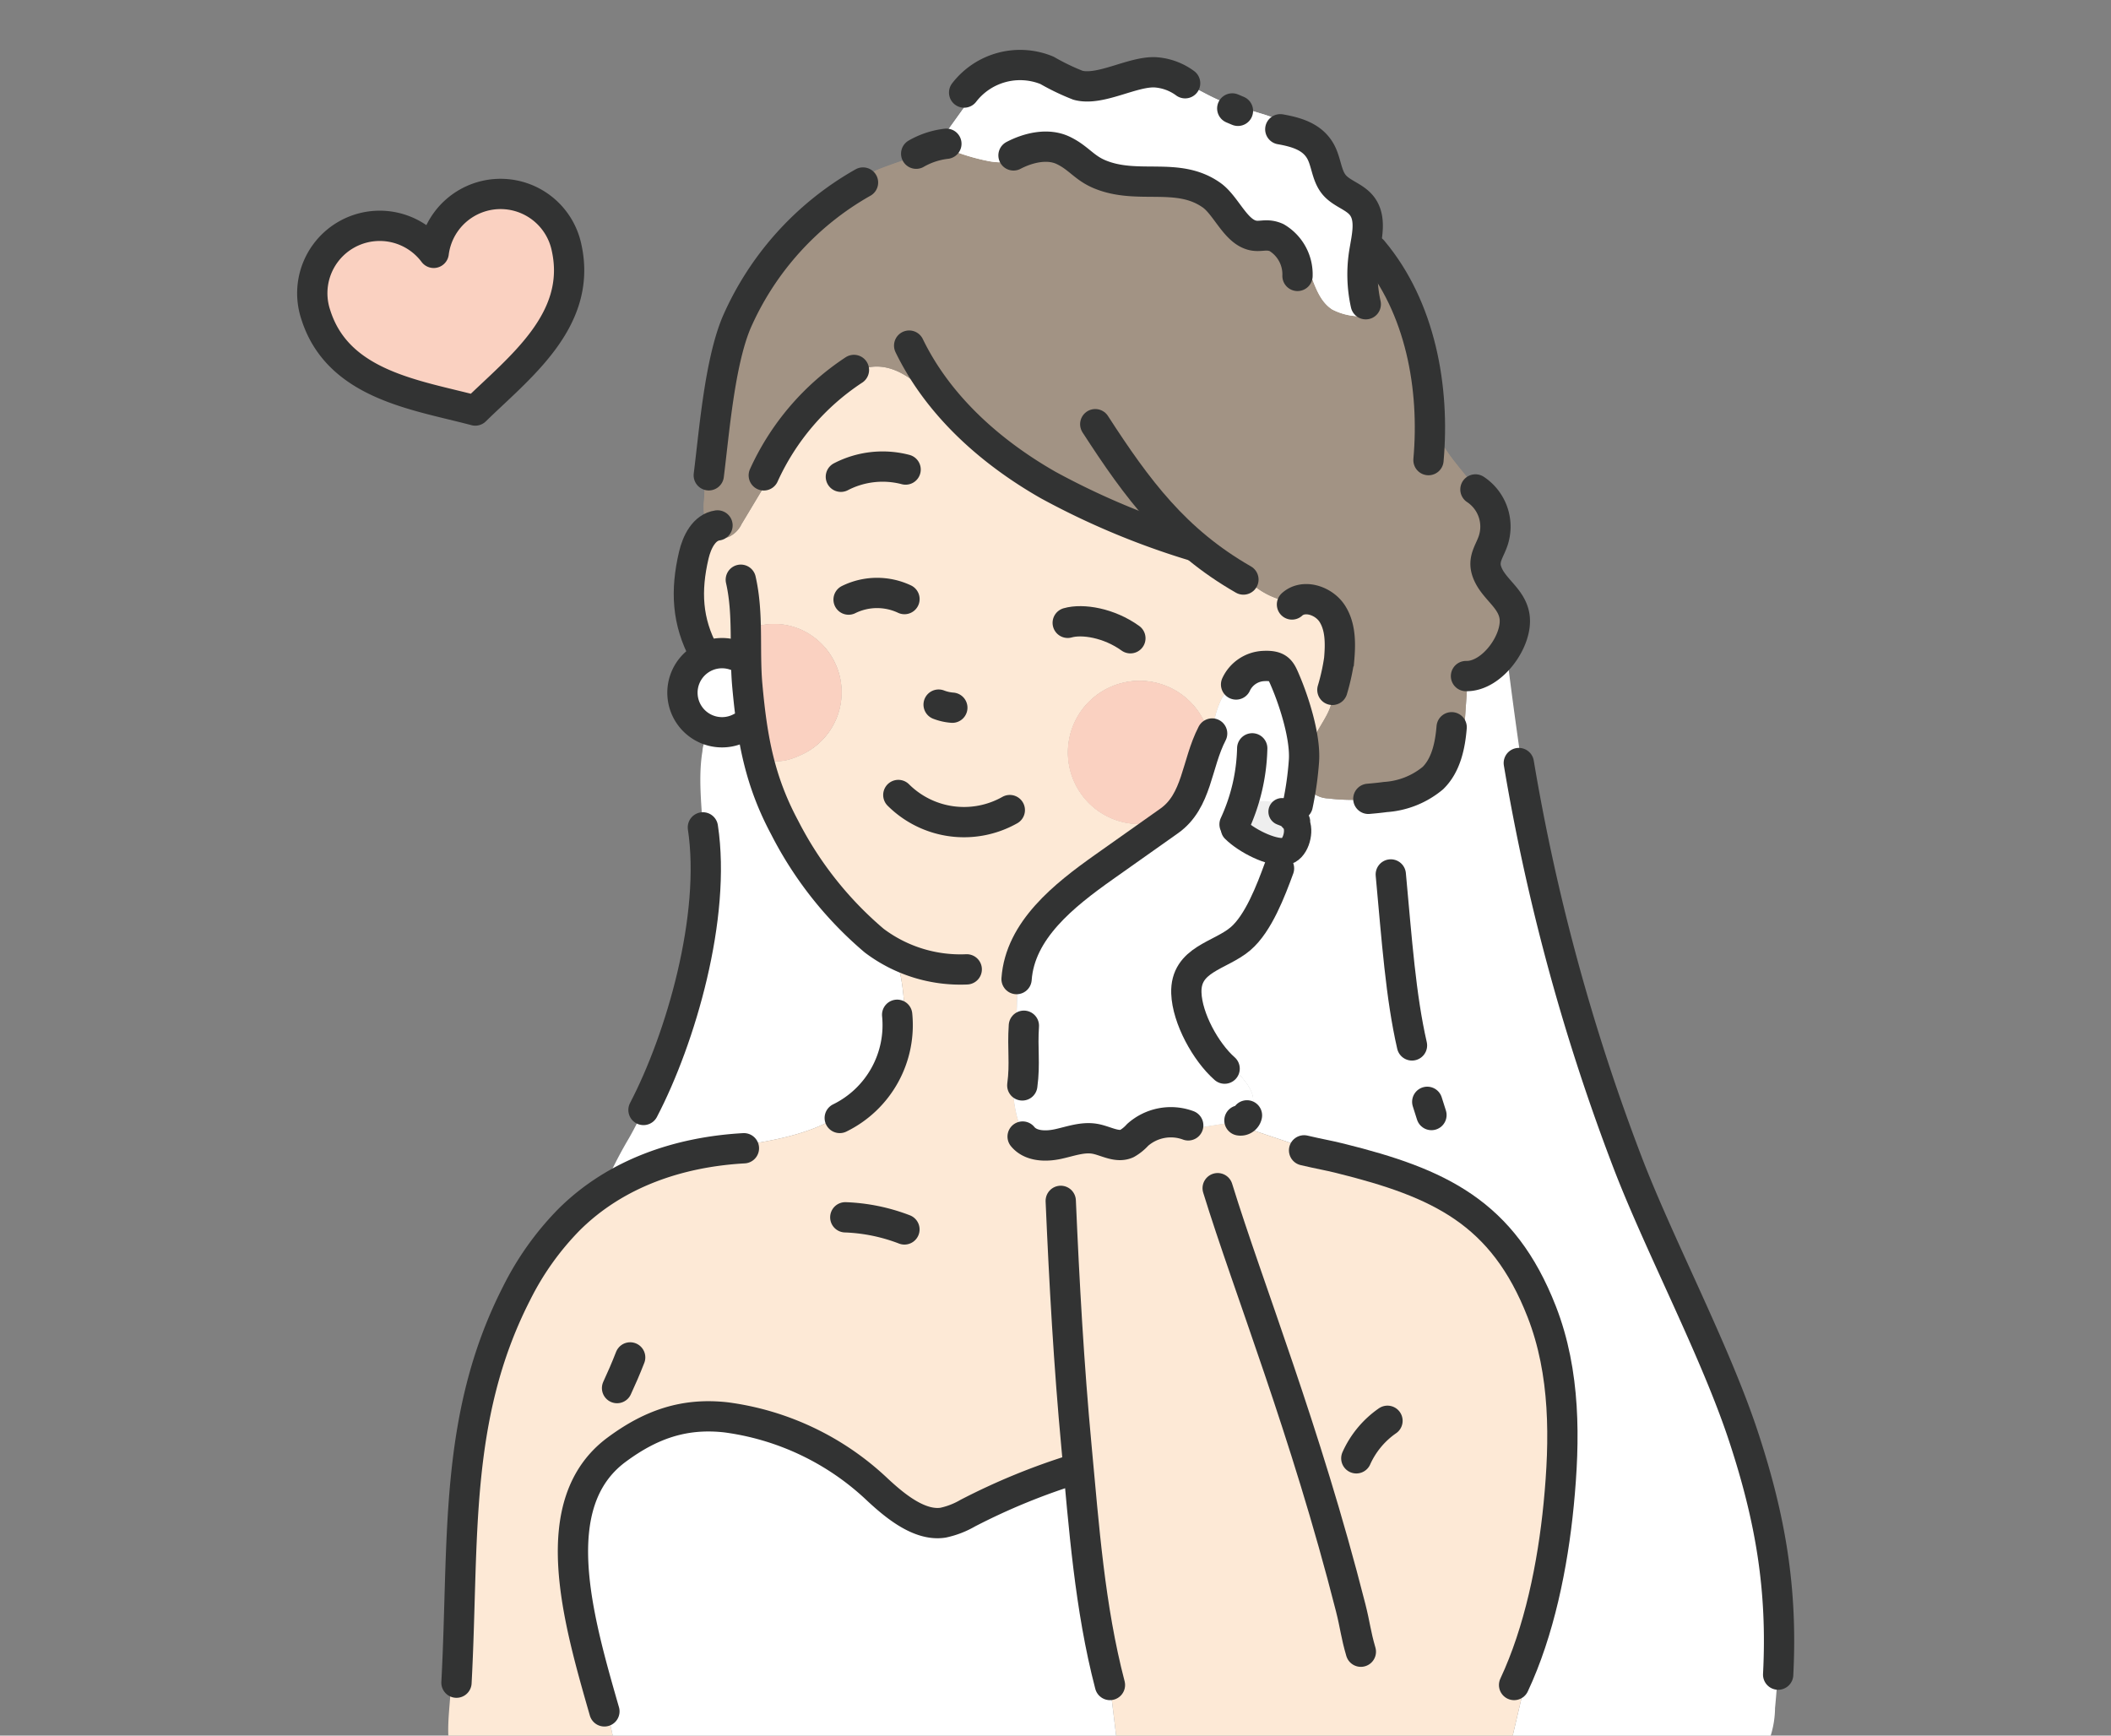 <svg xmlns="http://www.w3.org/2000/svg" xmlns:xlink="http://www.w3.org/1999/xlink" viewBox="0 0 255.118 209.764"><rect x="0" y="0" width="255.118" height="209.764" fill="#808080" stroke="none"/><defs><style>.cls-1,.cls-10,.cls-11,.cls-2,.cls-9{fill:none;}.cls-2{opacity:0.44;}.cls-3{clip-path:url(#clip-path);}.cls-12,.cls-4{fill:#fad1c1;}.cls-5{fill:#a29384;}.cls-6{fill:#fff;}.cls-7{fill:#fde9d6;}.cls-8{fill:#eee;}.cls-10,.cls-11,.cls-12,.cls-9{stroke:#323333;stroke-linecap:round;}.cls-11,.cls-12,.cls-9{stroke-linejoin:round;}.cls-10,.cls-12,.cls-9{stroke-width:3.66px;}.cls-10{stroke-miterlimit:10;}.cls-11{stroke-width:3.3px;}</style><clipPath id="clip-path"><rect class="cls-1" x="53.252" y="5.326" width="164.14" height="204.438"/></clipPath></defs><g id="レイヤー_2" data-name="レイヤー 2"><g id="fix"><g id="img_step4"><rect class="cls-2" width="255.118" height="209.764"/><g id="img_step4-2" data-name="img_step4"><g class="cls-3"><circle class="cls-4" cx="137.72" cy="90.941" r="8.655"/><path class="cls-4" d="M101.672,84.428a8.352,8.352,0,0,1-4.667,6.713c-1.819.874-3.616,1.354-5.351.004a2.139,2.139,0,0,1-.435-.425,2.348,2.348,0,0,1-.32-.754c-.261-.937-.326-1.882-.542-2.826a19.552,19.552,0,0,1-.401-3.163q-.11-1.774-.107-3.553a9.387,9.387,0,0,1,.472-2.892c.242-.792.018-1.526.939-1.767a7.955,7.955,0,0,1,6.98,1.165A8.353,8.353,0,0,1,101.672,84.428Z"/><path class="cls-5" d="M89.622,63.33a3.224,3.224,0,0,1-1.621,1.586,2.281,2.281,0,0,1-2.531-1.356,6.36,6.36,0,0,1-.383-3.071,82.98,82.98,0,0,1,2.352-16.103,34.953,34.953,0,0,1,4.485-11.515c2.56-3.847,6.279-6.749,9.932-9.581a22.965,22.965,0,0,1,4.066-2.713A128.644,128.644,0,0,1,118.197,16.63c8.729-1.907,8.347-1.233,17.281-1.33s22.212,6.558,27.957,13.401c2.308,2.749,2.277,1.249,3.782,4.508,2.816,6.095,4.415,12.074,6.189,18.352,1.346,4.764,7.152,7.746,6.95,13.046-.072,1.893-1.029,3.752-.653,5.609.562,2.774,3.961,4.911,3.152,7.623a5.554,5.554,0,0,1-2.585,2.728l-2.924,1.914-.489,7.041a6.519,6.519,0,0,1-.593,2.73,5.766,5.766,0,0,1-2.784,2.204,24.063,24.063,0,0,1-12.972,2.039,3.231,3.231,0,0,1-1.832-.651c-.663-.606-.324-3.771-.362-4.69-.083-2.009,1.906-3.934,2.504-5.844a26.944,26.944,0,0,0,1.223-6.182c.173-2.627-.607-6.181-3.108-7.003-.982-.323-3.3.51-4.313.303a9.242,9.242,0,0,1-3.378-1.901c-7.137-5.173-16.197-7.023-24.168-10.786A37.237,37.237,0,0,1,114.316,49.992c-3.912-4.732-8.621-8.75-14.098-2.448C96.074,52.313,92.87,57.952,89.622,63.33Z"/><path class="cls-1" d="M96.023,102.626a46.129,46.129,0,0,0,3.796,4.458C98.517,105.629,97.238,104.153,96.023,102.626Z"/><path class="cls-6" d="M211.173,176.619c-1.652-3.963-1.639-8.499-3.423-12.379q-3.014-6.558-5.766-13.233c-6.486-15.784-13.307-31.588-16.447-48.38-1.017-5.439-2.556-16.295-3.435-23.511a9.351,9.351,0,0,1-1.831,1.451q-1.462.957-2.924,1.914l-.489,7.041a6.523,6.523,0,0,1-.594,2.73,5.769,5.769,0,0,1-2.784,2.204,24.063,24.063,0,0,1-12.972,2.039,3.232,3.232,0,0,1-1.832-.651,3.689,3.689,0,0,1-.415-2.189,4.907,4.907,0,0,1-.363.537,2.936,2.936,0,0,1-1.081.825c-.041.321-.073.642-.123.961-.083.523-.185,1.042-.292,1.559.098.023.194.046.286.065a39.344,39.344,0,0,1,.067,4.336.334.334,0,0,1-.049.194.325.325,0,0,1-.204.097,5.208,5.208,0,0,1-1.428.063,55.387,55.387,0,0,1-3.288,7.514c-1.108,2.12-2.493,4.341-4.744,5.152a10.185,10.185,0,0,0-2.148.777c-1.938,1.247-1.361,4.214-.353,6.285a35,35,0,0,0,5.149,7.748c.956,1.09,2.06,2.41,1.677,3.808-.325,1.184-1.523,1.752-2.773,2.064,9.227,3.175,18.762,6.097,27.753,10.093,3.297,1.465,5.257,4.15,7.203,7.188.968,1.512,4.022,6.663,4.509,8.392,3.997,14.201,1.006,21.801-2.355,36.129q-1.445,6.161-2.89,12.322h31.176a11.548,11.548,0,0,0,.526-3.322C215.432,196.943,215.298,186.518,211.173,176.619Z"/><path class="cls-6" d="M162.045,77.802a10.423,10.423,0,0,0-.368-2.276A10.258,10.258,0,0,0,162.045,77.802Z"/><path class="cls-6" d="M100.833,135.197c4.306-2.475,8.669-6.194,8.528-11.62-.063-2.435-.253-6.597-1.621-8.691-1.13-1.73-3.724-3.189-5.187-4.784q-1.375-1.499-2.735-3.017a46.129,46.129,0,0,1-3.796-4.458c-.736-.926-1.452-1.867-2.134-2.835a12.782,12.782,0,0,1-1.489-2.838,15.688,15.688,0,0,1-1.774-3.864,20.698,20.698,0,0,0-.741-3.537,1.724,1.724,0,0,0-.313-.619c-.574-.628-3.159-.726-3.802-.195a3.256,3.256,0,0,0-.879,2.062c-.538,3.213-.072,6.826.099,10.087.185,3.525.385,7.05.249,10.581a37.418,37.418,0,0,1-3.309,13.113c-2.094,4.409-3.482,8.707-5.917,12.974a51.278,51.278,0,0,0-2.667,5.134c3.313-2.077,6.906-2.518,10.814-3.319C89.696,138.237,95.963,137.996,100.833,135.197Z"/><path class="cls-7" d="M86.445,47.911a6.087,6.087,0,0,0-.085,1.574c.179-.959.37-1.926.585-2.918A4.78,4.78,0,0,0,86.445,47.911Z"/><path class="cls-7" d="M188.06,161.313c-.487-1.728-3.541-6.879-4.509-8.392-1.946-3.038-3.906-5.723-7.203-7.188-8.991-3.996-18.526-6.918-27.753-10.093-.361.09-.725.162-1.075.218q-2.373.378-4.747.755-1.354.216-2.708.431c-4.793.763-9.67,1.527-14.478.865a3.17,3.17,0,0,1-1.316-.396,2.788,2.788,0,0,1-.984-1.403c-1.391-3.656-.959-9.131-.491-12.962.376-3.081-.275-6.053.527-9.152.88-3.4,3.261-4.358,6.149-5.834,3.257-1.665,5.922-5.137,9.06-7.168a26.477,26.477,0,0,0,3.558-2.483c.09-.082.164-.177.25-.262a8.651,8.651,0,1,1,3.954-8.447c.105-.515.2-1.031.285-1.543A11.334,11.334,0,0,1,147.64,84.463c1.114-1.963,3.326-2.98,5.398-3.875a1.761,1.761,0,0,1,.913-.211c.559.077.896.646,1.128,1.161a22.769,22.769,0,0,1,1.849,7.046,3.541,3.541,0,0,1,1.571,1.38c.484-1.584,1.84-3.124,2.319-4.654a26.952,26.952,0,0,0,1.223-6.182,11.104,11.104,0,0,0,.003-1.326,10.258,10.258,0,0,1-.368-2.276,4.642,4.642,0,0,0-2.742-3.401c-.982-.322-3.3.51-4.313.304a9.241,9.241,0,0,1-3.378-1.901c-7.137-5.173-16.197-7.023-24.168-10.785a37.24,37.24,0,0,1-12.759-9.75c-3.912-4.732-8.621-8.75-14.097-2.448C96.074,52.313,92.87,57.952,89.622,63.33A3.225,3.225,0,0,1,88.001,64.916a2.268,2.268,0,0,1-2.505-1.311c-.051.107-.092.218-.149.323-.744,1.385-2.31,2.572-2.568,4.166a17.701,17.701,0,0,0,.101,6.611,5.513,5.513,0,0,0,2.578,3.646c.83.437,1.792.579,2.615,1.029a4.655,4.655,0,0,1,1.788,1.848c-.003-.269-.012-.537-.011-.806a9.378,9.378,0,0,1,.471-2.892c.242-.792.018-1.526.939-1.767a7.956,7.956,0,0,1,6.98,1.165A8.287,8.287,0,0,1,97.005,91.14c-1.819.874-3.616,1.354-5.351.004a2.141,2.141,0,0,1-.435-.425,1.363,1.363,0,0,1-.079-.149,23.023,23.023,0,0,0,1.26,6.384A12.782,12.782,0,0,0,93.889,99.791c.682.968,1.398,1.909,2.134,2.835,1.215,1.527,2.494,3.003,3.796,4.458q1.358,1.518,2.735,3.017c1.463,1.595,4.057,3.054,5.187,4.784,1.367,2.094,1.557,6.256,1.621,8.691.141,5.426-4.222,9.145-8.528,11.62-4.87,2.799-11.137,3.04-16.672,4.175-3.908.801-7.5,1.242-10.814,3.319a14.998,14.998,0,0,0-1.521,1.088c-5.632,4.594-10.246,13.478-11.949,20.493-1.31,5.395-3.072,10.728-3.61,16.279-.424,4.384-1.243,8.889-1.383,13.282-.11,3.429-.334,6.854-.426,10.284-.04,1.475-.363,3.672-.276,5.647H74.046a127.98,127.98,0,0,0-3.964-14.518c-1.737-5.612-1.947-10.831,1.304-15.723,4.395-6.612,12.511-10.074,19.702-7.748a40.178,40.178,0,0,1,15.898,9.699,6.519,6.519,0,0,0,2.113,1.627,5.044,5.044,0,0,0,2.008.241c3.805-.142,17.997-9.573,19.412-2.4.307,1.557.615,3.115.889,4.678,1.385,7.897,2.531,16.093,3.477,24.144h47.929q1.445-6.161,2.89-12.322C189.066,183.114,192.056,175.514,188.06,161.313Z"/><path class="cls-4" d="M138.513,82.322a8.655,8.655,0,1,0,3.827,15.927c2.245-2.202,3.318-5.309,3.954-8.447A8.653,8.653,0,0,0,138.513,82.322Z"/><path class="cls-4" d="M91.654,91.144c1.735,1.35,3.532.87,5.351-.004a8.287,8.287,0,0,0,1.236-14.212,7.956,7.956,0,0,0-6.98-1.165c-.921.241-.697.975-.939,1.767a9.378,9.378,0,0,0-.471,2.892c-.001.269.008.537.011.806.011.916.038,1.833.095,2.747a19.578,19.578,0,0,0,.401,3.163c.217.944.281,1.889.542,2.826a2.789,2.789,0,0,0,.24.605,1.363,1.363,0,0,0,.079.149A2.141,2.141,0,0,0,91.654,91.144Z"/><path class="cls-5" d="M88.001,64.916a3.225,3.225,0,0,0,1.621-1.586c3.248-5.378,6.452-11.017,10.596-15.786,5.477-6.302,10.185-2.284,14.097,2.448a37.24,37.24,0,0,0,12.759,9.75c7.971,3.762,17.032,5.613,24.168,10.785a9.241,9.241,0,0,0,3.378,1.901c1.013.207,3.331-.626,4.313-.304a4.642,4.642,0,0,1,2.742,3.401,10.423,10.423,0,0,1,.368,2.276,11.104,11.104,0,0,1-.003,1.326A26.952,26.952,0,0,1,160.818,85.31c-.479,1.53-1.834,3.07-2.319,4.654.009.015.021.028.029.043a3.721,3.721,0,0,1-.261,3.638l-.007.01a3.689,3.689,0,0,0,.415,2.189,3.232,3.232,0,0,0,1.832.651A24.063,24.063,0,0,0,173.48,94.456a5.769,5.769,0,0,0,2.784-2.204,6.523,6.523,0,0,0,.594-2.73l.489-7.041q1.462-.957,2.924-1.914a9.351,9.351,0,0,0,1.831-1.451,3.321,3.321,0,0,0,.754-1.278c.81-2.712-2.59-4.849-3.151-7.623-.376-1.856.581-3.716.653-5.609.201-5.301-5.605-8.283-6.95-13.046-1.774-6.278-3.373-12.256-6.189-18.352a8.334,8.334,0,0,0-1.206-2.083q-.206,3.225-.413,6.449a.567.567,0,0,1-.731.635,7.392,7.392,0,0,1-3.861-.808c-2.698-1.725-2.364-6.223-5.056-7.957a9.78,9.78,0,0,0-3.586-1.008,4.388,4.388,0,0,1-3.161-1.788,7.003,7.003,0,0,0-.821-1.571,2.922,2.922,0,0,0-1.041-.599,14.621,14.621,0,0,0-3.641-1.113c-2.365-.29-4.854.574-7.103-.213-3.085-1.08-5.531-4.651-8.891-4.86a10.503,10.503,0,0,0-3.565.609c-1.77.518-2.774.929-4.622.574a25.356,25.356,0,0,1-4.956-1.498,2.215,2.215,0,0,1-.386-.205c-3.203.98-7.177,2.288-8.259,2.805a22.971,22.971,0,0,0-4.066,2.712c-3.652,2.832-7.371,5.733-9.932,9.581a34.949,34.949,0,0,0-4.485,11.515c-.174.742-.338,1.467-.493,2.181-.215.992-.407,1.959-.585,2.918a77.879,77.879,0,0,0-1.273,11.004,6.361,6.361,0,0,0,.383,3.071c.008.016.018.03.026.045A2.268,2.268,0,0,0,88.001,64.916Z"/><path class="cls-6" d="M131.409,185.62c-.274-1.563-.582-3.121-.889-4.678-1.415-7.172-15.607,2.258-19.412,2.4a5.044,5.044,0,0,1-2.008-.241,6.519,6.519,0,0,1-2.113-1.627,40.178,40.178,0,0,0-15.898-9.699c-7.191-2.326-15.307,1.136-19.702,7.748-3.251,4.892-3.041,10.111-1.304,15.723a127.98,127.98,0,0,1,3.964,14.518H134.885C133.939,201.713,132.794,193.517,131.409,185.62Z"/><path class="cls-6" d="M151.931,94.015a4.785,4.785,0,0,1-.896-2.664,2.625,2.625,0,0,1-0-.857,2.397,2.397,0,0,1,.462-.885c1.13-1.524,3.634-1.871,5.431-1.026a22.769,22.769,0,0,0-1.849-7.046c-.232-.515-.569-1.084-1.128-1.161a1.761,1.761,0,0,0-.913.211c-2.072.895-4.284,1.913-5.398,3.875a11.334,11.334,0,0,0-1.061,3.796c-.085.512-.181,1.028-.285,1.543-.637,3.138-1.709,6.245-3.954,8.447-.087.085-.16.18-.25.262a26.477,26.477,0,0,1-3.558,2.483c-3.138,2.031-5.803,5.504-9.06,7.168-2.887,1.476-5.269,2.434-6.149,5.834-.802,3.098-.15,6.071-.527,9.152-.468,3.831-.9,9.306.491,12.962a2.788,2.788,0,0,0,.984,1.403,3.17,3.17,0,0,0,1.316.396c4.808.662,9.685-.102,14.478-.865q1.354-.215,2.708-.431,2.373-.378,4.747-.755c.35-.056.714-.128,1.075-.218,1.25-.312,2.448-.88,2.773-2.064.383-1.398-.72-2.718-1.677-3.808a35,35,0,0,1-5.149-7.748c-1.009-2.072-1.585-5.038.353-6.285a10.185,10.185,0,0,1,2.148-.777c2.25-.811,3.636-3.032,4.744-5.152a55.387,55.387,0,0,0,3.288-7.514,13.257,13.257,0,0,1-3.038-.732c-2.479,0-2.934-2.352-1.396-3.966,1.407-1.476,4.003-.474,5.761-.056.108-.517.209-1.036.292-1.559.051-.318.083-.64.123-.961A4.351,4.351,0,0,1,151.931,94.015Z"/><path class="cls-6" d="M158.529,90.007c-.009-.015-.021-.028-.029-.043a3.541,3.541,0,0,0-1.571-1.38c-1.798-.845-4.301-.498-5.431,1.026a2.397,2.397,0,0,0-.462.885,2.625,2.625,0,0,0,0.0.857,4.785,4.785,0,0,0,.896,2.664,4.351,4.351,0,0,0,4.887,1.002,2.936,2.936,0,0,0,1.081-.825,4.907,4.907,0,0,0,.363-.537l.007-.01A3.721,3.721,0,0,0,158.529,90.007Z"/><path class="cls-6" d="M119.522,19.476c1.848.355,2.852-.056,4.622-.574a10.503,10.503,0,0,1,3.565-.609c3.359.21,5.806,3.781,8.891,4.86,2.249.787,4.738-.077,7.103.213a14.621,14.621,0,0,1,3.641,1.113,2.922,2.922,0,0,1,1.041.599,7.003,7.003,0,0,1,.821,1.571,4.388,4.388,0,0,0,3.161,1.788,9.78,9.78,0,0,1,3.586,1.008c2.692,1.734,2.359,6.232,5.056,7.957a7.392,7.392,0,0,0,3.861.808.567.567,0,0,0,.731-.635q.207-3.224.413-6.449l.095-1.488c.112-1.75.158-3.704-1.007-5.015-.499-.562-1.173-.94-1.704-1.472-1.617-1.621-1.767-4.115-3.559-5.614a22.818,22.818,0,0,0-7.54-3.838c-1.571-.5-3.193-.848-4.717-1.476-2.385-.983-4.562-2.654-7.131-2.893-3.248-.301-6.441,1.773-9.645,1.162a19.334,19.334,0,0,1-3.476-1.3A15.252,15.252,0,0,0,121.828,8.101a3.413,3.413,0,0,0-1.768.337A3.829,3.829,0,0,0,118.961,9.589l-4.688,6.53c-.303.422-.614.985-.336,1.423a.817.817,0,0,0,.243.23,2.215,2.215,0,0,0,.386.205A25.356,25.356,0,0,0,119.522,19.476Z"/><path class="cls-8" d="M150.642,97.593c-1.539,1.614-1.083,3.966,1.396,3.966a13.257,13.257,0,0,0,3.038.732,5.208,5.208,0,0,0,1.428-.063.325.325,0,0,0,.204-.097.334.334,0,0,0,.049-.194,39.344,39.344,0,0,0-.067-4.336c-.092-.019-.188-.042-.286-.065C154.644,97.12,152.049,96.117,150.642,97.593Z"/><path class="cls-6" d="M90.361,81.624a7.102,7.102,0,0,1,.688,2.668,3.036,3.036,0,0,1-1.045,2.452,4.424,4.424,0,0,1-2.797.601,4.203,4.203,0,0,1-2.403-.512A2.963,2.963,0,0,1,83.688,84.863a8.971,8.971,0,0,1,.02-2.334,2.382,2.382,0,0,1,.577-1.614,2.24,2.24,0,0,1,.683-.364c.882-.346,2.376-1.34,3.327-1.231C89.31,79.436,90.005,80.789,90.361,81.624Z"/><path class="cls-6" d="M138.532,100.994a26.474,26.474,0,0,0,3.558-2.483c2.812-2.561,3.867-6.5,4.49-10.252a11.324,11.324,0,0,1,1.061-3.796c1.113-1.963,3.326-2.98,5.397-3.875a1.76,1.76,0,0,1,.913-.211c.559.077.897.646,1.129,1.161a25.535,25.535,0,0,1,1.615,14.441,45.614,45.614,0,0,1-4.908,13.828c-1.108,2.12-2.493,4.341-4.743,5.152a10.178,10.178,0,0,0-2.148.777c-1.937,1.247-1.361,4.214-.353,6.285a35.005,35.005,0,0,0,5.149,7.748c.956,1.09,2.06,2.41,1.676,3.808-.418,1.525-2.286,2.033-3.848,2.282l-4.747.756-2.708.431c-4.793.763-9.67,1.527-14.477.865a3.172,3.172,0,0,1-1.316-.396,2.787,2.787,0,0,1-.984-1.403c-1.391-3.656-.959-9.131-.491-12.962.377-3.081-.275-6.053.527-9.152.88-3.4,3.262-4.358,6.149-5.834C132.729,106.498,135.394,103.025,138.532,100.994Z"/><path class="cls-6" d="M158.529,90.007a3.721,3.721,0,0,1-.26,3.638,4.912,4.912,0,0,1-.37.547c-1.37,1.747-4.51,1.499-5.968-.177a4.784,4.784,0,0,1-.896-2.663,2.621,2.621,0,0,1-0-.857,2.395,2.395,0,0,1,.462-.885C153.045,87.523,157.174,87.632,158.529,90.007Z"/><path class="cls-6" d="M152.298,13.698c-1.571-.499-3.193-.848-4.717-1.476-2.385-.983-4.562-2.654-7.131-2.892-3.247-.301-6.441,1.773-9.645,1.162a19.34,19.34,0,0,1-3.476-1.3,15.257,15.257,0,0,0-5.5-1.091,3.413,3.413,0,0,0-1.768.337,3.832,3.832,0,0,0-1.1,1.151L114.273,16.119c-.303.422-.614.985-.336,1.423a1.292,1.292,0,0,0,.629.435,25.345,25.345,0,0,0,4.956,1.498c1.848.355,2.852-.056,4.622-.574a10.505,10.505,0,0,1,3.565-.609c3.36.21,5.806,3.781,8.891,4.86,2.249.787,4.738-.077,7.103.213a14.616,14.616,0,0,1,3.641,1.113,2.926,2.926,0,0,1,1.041.599,7.015,7.015,0,0,1,.821,1.571,4.388,4.388,0,0,0,3.161,1.788,9.775,9.775,0,0,1,3.586,1.008c2.692,1.734,2.359,6.232,5.056,7.957a7.392,7.392,0,0,0,3.861.808.567.567,0,0,0,.731-.635l.508-7.937c.112-1.75.158-3.704-1.007-5.015-.499-.562-1.173-.94-1.704-1.472-1.617-1.621-1.767-4.115-3.559-5.614A22.821,22.821,0,0,0,152.298,13.698Z"/><path class="cls-8" d="M152.037,101.56a8.976,8.976,0,0,0,4.465.669.325.325,0,0,0,.204-.097.334.334,0,0,0,.049-.194,39.411,39.411,0,0,0-.067-4.336c-1.75-.362-4.561-1.567-6.047-.008C149.103,99.208,149.559,101.56,152.037,101.56Z"/><path class="cls-9" d="M108.423,122.643a12.49,12.49,0,0,1-6.938,12.471"/><path class="cls-9" d="M89.528,70.065c.956,4.202.402,8.549.788,12.811.585,6.463,1.5,11.51,4.508,17.132a44.328,44.328,0,0,0,10.821,13.673,17.278,17.278,0,0,0,11.186,3.473"/><path class="cls-10" d="M115.089,85.531a5.77,5.77,0,0,1-1.654-.373"/><path class="cls-10" d="M156.139,73.054c1.399-1.283,3.846-.482,4.869,1.117,1.022,1.599.997,3.634.831,5.525a25.678,25.678,0,0,1-.817,3.681"/><path class="cls-10" d="M86.712,63.501c-1.618.224-2.493,2.008-2.866,3.598C82.843,71.379,83.015,75.11,85.107,78.972"/><path class="cls-9" d="M101.621,57.62a10.961,10.961,0,0,1,7.823-.872"/><path class="cls-9" d="M89.512,87.936a4.782,4.782,0,1,1-.734-8.751"/><path class="cls-9" d="M165.891,30.264c5.79,6.889,7.521,16.608,6.744,25.346"/><path class="cls-9" d="M110.722,18.576a9.495,9.495,0,0,1,3.649-1.202"/><path class="cls-9" d="M76.158,164.053c-.524,1.348-1.057,2.57-1.587,3.709"/><path class="cls-9" d="M89.902,138.776c-7.841.439-15.471,3.002-21.123,8.619a34.823,34.823,0,0,0-6.358,8.93c-7.662,15.008-6.331,29.881-7.255,47.038"/><path class="cls-9" d="M157.599,139.029c2.104.494,2.799.577,4.387.972,11.948,2.969,19.641,6.506,24.332,18.518,2.889,7.398,2.814,15.506,2.053,23.293-.722,7.395-2.357,15.367-5.391,21.835"/><path class="cls-9" d="M104.295,22.06a35.998,35.998,0,0,0-15.297,16.961c-2.037,4.901-2.68,13.157-3.341,18.422"/><path class="cls-9" d="M109.874,41.77c3.516,7.249,9.811,12.863,16.809,16.855a92.952,92.952,0,0,0,17.411,7.301"/><path class="cls-9" d="M132.363,51.266c5.095,7.879,9.682,14.061,17.906,18.776"/><path class="cls-10" d="M103.199,44.712A30.148,30.148,0,0,0,92.305,57.451"/><path class="cls-9" d="M167.679,171.713a10.976,10.976,0,0,0-3.765,4.535"/><path class="cls-9" d="M136.609,77.139c-2.575-1.86-5.788-2.379-7.574-1.864"/><path class="cls-9" d="M102.554,72.465a7.78,7.78,0,0,1,6.753-.062"/><path class="cls-9" d="M129.879,177.57a78.882,78.882,0,0,0-12.932,5.308,10.09,10.09,0,0,1-2.976,1.149c-2.89.454-5.934-2.144-7.91-3.975a32.836,32.836,0,0,0-18.304-8.753c-5.122-.576-9.162.889-13.24,3.909-8.723,6.463-4.722,20.316-1.474,31.624"/><path class="cls-9" d="M178.31,59.153a5.393,5.393,0,0,1,2.16,6.141c-.443,1.357-1.313,2.272-.769,3.806.732,2.066,2.989,3.13,3.332,5.397.436,2.88-2.694,7.288-5.865,7.212"/><path class="cls-9" d="M175.434,87.895c-.177,2.159-.659,4.572-2.269,6.145a9.99,9.99,0,0,1-5.743,2.286c-.683.094-1.369.16-2.055.219"/><path class="cls-9" d="M84.945,99.994c1.629,10.774-2.675,25.524-7.179,34.155"/><path class="cls-9" d="M183.551,92.22a251.255,251.255,0,0,0,13.293,48.658c3.864,9.962,10.484,22.486,13.861,32.728,3.309,10.037,4.716,18.562,4.189,28.785"/><path class="cls-9" d="M168.079,105.683c.738,7.973,1.202,14.723,2.562,20.665"/><path class="cls-9" d="M172.486,133.163l.508,1.599"/><path class="cls-9" d="M143.224,10.06a6.845,6.845,0,0,0-3.638-1.323c-2.772-.108-6.636,2.291-9.313,1.566a27.793,27.793,0,0,1-3.745-1.802A8.533,8.533,0,0,0,116.518,11.186"/><path class="cls-9" d="M165.055,36.768a16.599,16.599,0,0,1-.184-6.253c.314-1.937.906-4.156-.325-5.684-.872-1.083-2.419-1.432-3.311-2.499-.941-1.126-.934-2.773-1.657-4.051-.974-1.724-2.824-2.301-4.851-2.657"/><path class="cls-9" d="M156.805,33.346a5.161,5.161,0,0,0-2.523-4.628c-1.462-.652-2.192.223-3.596-.546-1.65-.903-2.725-3.492-4.259-4.58-4.078-2.894-8.891-.61-13.512-2.521-1.902-.787-2.556-1.997-4.411-2.889s-4.194-.353-6.019.599"/><path class="cls-9" d="M109.302,148.586a22.105,22.105,0,0,0-7.146-1.465"/><path class="cls-9" d="M149.607,13.395l-.687-.29"/><path class="cls-9" d="M122.036,97.905a11.252,11.252,0,0,1-13.472-1.824"/><path class="cls-9" d="M122.854,118.331c.423-5.918,5.73-10.125,10.575-13.551l7.869-5.565c3.405-2.408,3.275-6.862,5.192-10.566"/><path class="cls-9" d="M154.571,104.95c-.981,2.675-2.489,6.666-4.661,8.511-2.455,2.086-6.678,2.443-6.537,6.553.105,3.062,2.347,7.134,4.626,9.139"/><path class="cls-9" d="M149.383,82.725a3.864,3.864,0,0,1,3.323-2.233c1.884-.094,2.098.54,2.661,1.866,1.092,2.571,2.41,6.767,2.22,9.578a39.153,39.153,0,0,1-.755,5.364"/><path class="cls-9" d="M123.737,123.967c-.191,2.806.169,4.545-.191,7.213"/><path class="cls-9" d="M123.587,137.362c.968,1.184,2.764,1.23,4.259.909s3.004-.909,4.508-.632c1.3.24,2.63,1.11,3.837.57a5.245,5.245,0,0,0,1.292-1.048,6.041,6.041,0,0,1,6.115-1.152"/><path class="cls-9" d="M128.193,145.132c.427,9.94.982,19.878,1.909,29.785.899,9.609,1.589,19.361,4.037,28.73"/><path class="cls-9" d="M147.157,143.6c3.733,12.114,10.618,29.242,16.077,50.712.554,2.178.597,3.153,1.228,5.31"/><path class="cls-9" d="M151.334,90.442a23.094,23.094,0,0,1-2.135,9.185"/><path class="cls-9" d="M149.789,135.411a.789.789,0,0,0,.909-.61"/><path class="cls-11" d="M149.199,100.194c1.428,1.426,4.471,2.931,6.077,2.716,1.249-.167,1.828-2.263,1.416-3.283-.182-.45.207-.203-.18-.495-1.245-.937.393-.276-1.574-1.032"/></g></g><path class="cls-12" d="M57.437,49.615C62.676,44.477,70.385,38.759,68.485,29.986a8.148,8.148,0,0,0-16.072.574,8.148,8.148,0,0,0-14.265,7.425C40.82,46.554,50.346,47.728,57.437,49.615Z"/></g></g></g></svg>